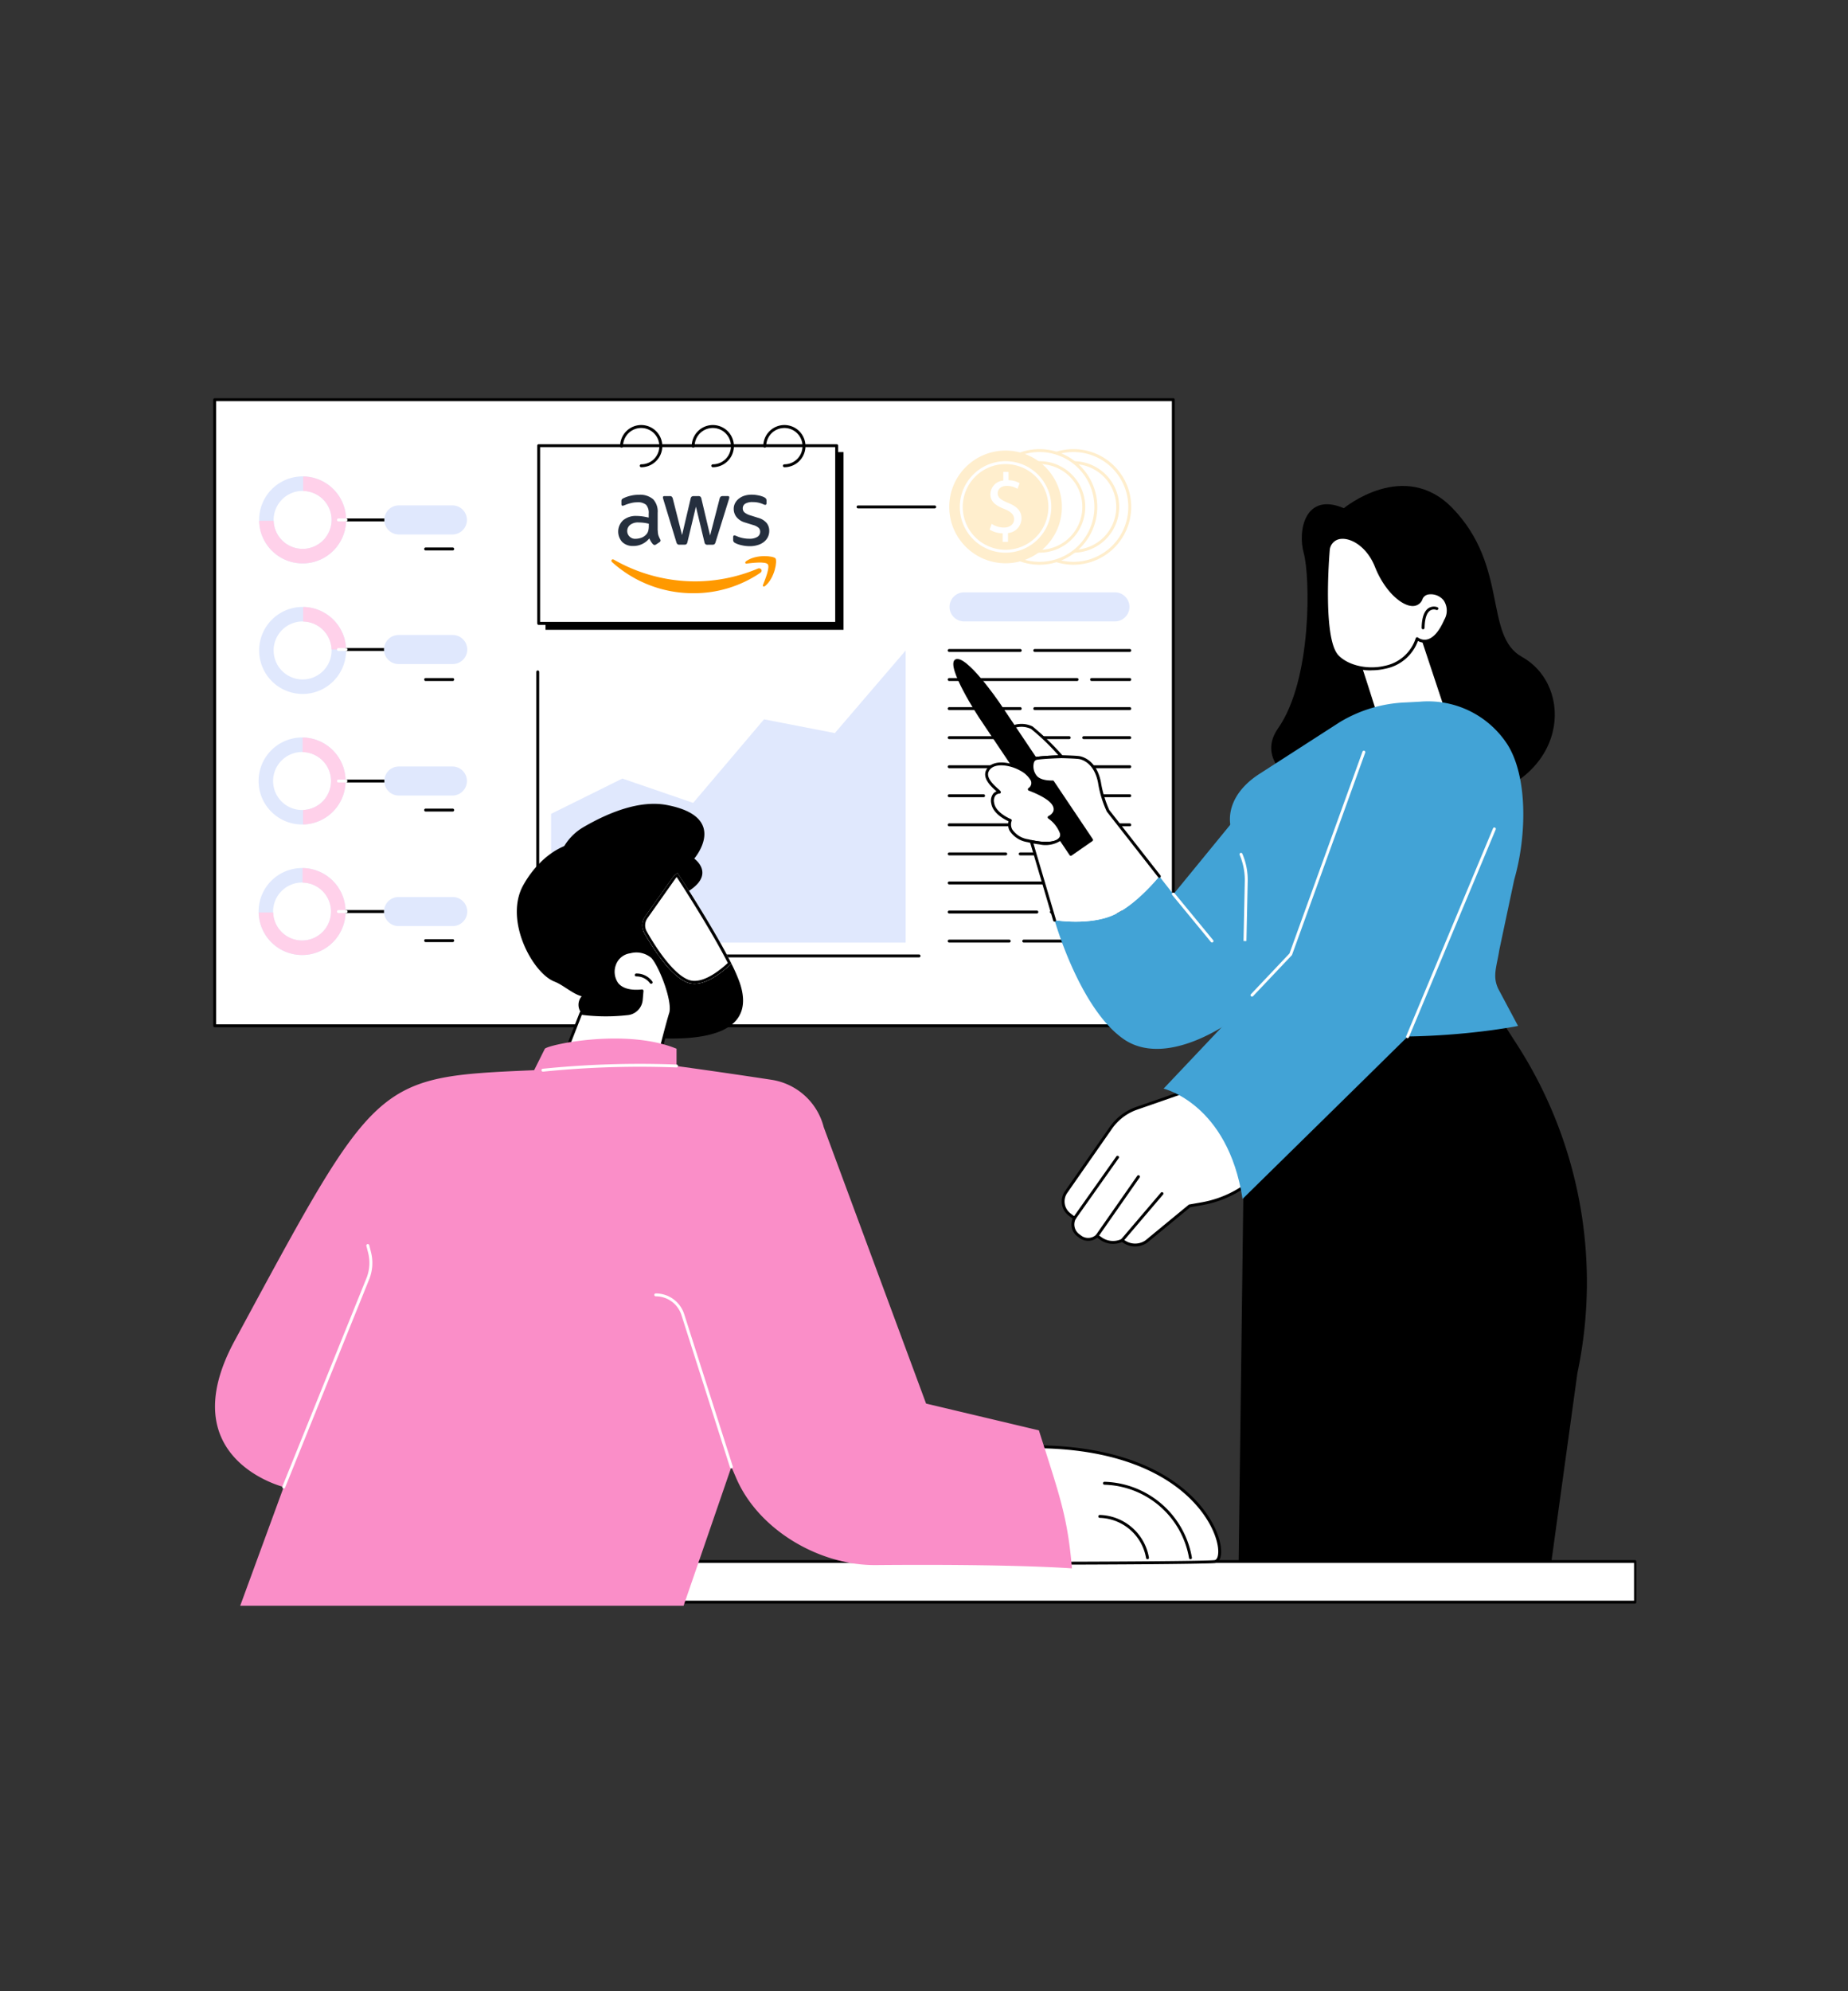 <svg id="Group_129" data-name="Group 129" xmlns="http://www.w3.org/2000/svg" xmlns:xlink="http://www.w3.org/1999/xlink" width="260" height="280" viewBox="0 0 260 280">
  <rect x="0" y="0" width="260" height="280" fill="#333333" stroke="none"/>
  <defs>
    <clipPath id="clip-path">
      <rect id="Rectangle_302" data-name="Rectangle 302" width="200.213" height="169.801" fill="none"/>
    </clipPath>
  </defs>
  <g id="Group_128" data-name="Group 128" transform="translate(30 56)">
    <rect id="Rectangle_298" data-name="Rectangle 298" width="134.875" height="88.036" transform="translate(0.204 0.205)" fill="#fff"/>
    <g id="Group_127" data-name="Group 127">
      <g id="Group_126" data-name="Group 126" clip-path="url(#clip-path)">
        <path id="Path_2873" data-name="Path 2873" d="M135.079,88.446H.2a.2.2,0,0,1-.2-.2V.2A.2.2,0,0,1,.2,0H135.079a.2.2,0,0,1,.2.2V88.242a.2.2,0,0,1-.2.2M.409,88.037H134.875V.409H.409Z"/>
        <path id="Path_2874" data-name="Path 2874" d="M18.616,53.824A6.117,6.117,0,1,0,12.5,59.937a6.115,6.115,0,0,0,6.117-6.113m-10.194,0A4.077,4.077,0,1,1,12.5,57.9a4.075,4.075,0,0,1-4.077-4.074" fill="#e0e8fd"/>
        <path id="Path_2875" data-name="Path 2875" d="M18.617,53.691v.2a6.113,6.113,0,0,1-5.981,6.042V57.9a4.072,4.072,0,0,0,3.94-4l0-.2a4.077,4.077,0,0,0-4-3.94V47.712a6.115,6.115,0,0,1,6.042,5.979" fill="#ffd1ea"/>
        <path id="Path_2876" data-name="Path 2876" d="M18.692,17.111a6.117,6.117,0,1,0-6.117,6.113,6.115,6.115,0,0,0,6.117-6.113m-10.194,0a4.077,4.077,0,1,1,4.077,4.074A4.075,4.075,0,0,1,8.5,17.111" fill="#e0e8fd"/>
        <path id="Path_2877" data-name="Path 2877" d="M15.344,20.026c.035-.034.073-.066.107-.1l-.084.082-.023.02" fill="#5479f5"/>
        <path id="Path_2878" data-name="Path 2878" d="M18.692,35.468a6.117,6.117,0,1,0-6.117,6.113,6.115,6.115,0,0,0,6.117-6.113m-10.194,0a4.077,4.077,0,1,1,4.077,4.074A4.075,4.075,0,0,1,8.5,35.468" fill="#e0e8fd"/>
        <path id="Path_2879" data-name="Path 2879" d="M16.653,35.334h2.039a6.113,6.113,0,0,0-6.042-5.98V31.4a4.074,4.074,0,0,1,4,3.939" fill="#ffd1ea"/>
        <path id="Path_2880" data-name="Path 2880" d="M18.616,72.181A6.117,6.117,0,1,0,12.5,78.294a6.115,6.115,0,0,0,6.117-6.113m-10.194,0A4.077,4.077,0,1,1,12.5,76.255a4.075,4.075,0,0,1-4.077-4.074" fill="#e0e8fd"/>
        <path id="Path_2881" data-name="Path 2881" d="M18.617,72.048v.2a6.114,6.114,0,0,1-5.979,6.042h-.2a6.112,6.112,0,0,1-6.042-5.98H8.431a4.071,4.071,0,0,0,4,3.939l.2,0a4.077,4.077,0,0,0,3.94-4v-.2a4.074,4.074,0,0,0-4-3.94V66.067a6.114,6.114,0,0,1,6.042,5.981" fill="#ffd1ea"/>
        <path id="Path_2882" data-name="Path 2882" d="M18.692,16.978v.2a6.113,6.113,0,0,1-5.981,6.042H12.5a6.112,6.112,0,0,1-6.043-5.98H8.5a4.074,4.074,0,0,0,4,3.939l.212,0a4.075,4.075,0,0,0,3.94-4l0-.2a4.074,4.074,0,0,0-4-3.939V11a6.114,6.114,0,0,1,6.042,5.981" fill="#ffd1ea"/>
        <path id="Path_2883" data-name="Path 2883" d="M27.837,54.029H18.692a.2.2,0,1,1,0-.409h9.145a.2.2,0,0,1,0,.409"/>
        <path id="Path_2884" data-name="Path 2884" d="M18.692,54.029H17.617a.2.2,0,0,1,0-.409h1.075a.2.2,0,0,1,0,.409" fill="#fff"/>
        <path id="Path_2885" data-name="Path 2885" d="M33.693,51.781H26.069a2.044,2.044,0,0,0,0,4.087h7.624a2.044,2.044,0,0,0,0-4.087" fill="#e0e8fd"/>
        <path id="Path_2886" data-name="Path 2886" d="M33.693,58.115H29.881a.2.2,0,0,1,0-.409h3.812a.2.2,0,0,1,0,.409"/>
        <path id="Path_2887" data-name="Path 2887" d="M27.837,72.385H18.692a.2.2,0,1,1,0-.409h9.145a.2.2,0,0,1,0,.409"/>
        <path id="Path_2888" data-name="Path 2888" d="M18.692,72.385H17.617a.2.2,0,0,1,0-.409h1.075a.2.2,0,0,1,0,.409" fill="#fff"/>
        <path id="Path_2889" data-name="Path 2889" d="M33.693,70.137H26.069a2.043,2.043,0,0,0,0,4.087h7.624a2.043,2.043,0,0,0,0-4.087" fill="#e0e8fd"/>
        <path id="Path_2890" data-name="Path 2890" d="M33.693,76.472H29.881a.2.2,0,0,1,0-.409h3.812a.2.2,0,0,1,0,.409"/>
        <path id="Path_2891" data-name="Path 2891" d="M27.837,17.315H18.692a.2.2,0,1,1,0-.409h9.145a.2.2,0,0,1,0,.409"/>
        <path id="Path_2892" data-name="Path 2892" d="M18.692,17.315H17.617a.2.2,0,0,1,0-.409h1.075a.2.2,0,0,1,0,.409" fill="#fff"/>
        <path id="Path_2893" data-name="Path 2893" d="M33.693,15.068H26.069a2.044,2.044,0,0,0,0,4.087h7.624a2.044,2.044,0,0,0,0-4.087" fill="#e0e8fd"/>
        <path id="Path_2894" data-name="Path 2894" d="M33.693,21.4H29.881a.2.2,0,0,1,0-.409h3.812a.2.2,0,0,1,0,.409"/>
        <path id="Path_2895" data-name="Path 2895" d="M27.837,35.538H18.692a.2.2,0,1,1,0-.409h9.145a.2.2,0,0,1,0,.409"/>
        <path id="Path_2896" data-name="Path 2896" d="M18.692,35.538H17.617a.2.2,0,0,1,0-.409h1.075a.2.2,0,0,1,0,.409" fill="#fff"/>
        <path id="Path_2897" data-name="Path 2897" d="M33.693,33.291H26.069a2.043,2.043,0,0,0,0,4.087h7.624a2.043,2.043,0,0,0,0-4.087" fill="#e0e8fd"/>
        <path id="Path_2898" data-name="Path 2898" d="M33.693,39.758H29.881a.2.2,0,0,1,0-.409h3.812a.2.2,0,0,1,0,.409"/>
        <path id="Path_2899" data-name="Path 2899" d="M47.533,76.542v-18.1L57.56,53.479,67.525,56.9,77.491,45.15l9.965,1.935,9.965-11.618V76.542Z" fill="#e0e8fd"/>
        <path id="Path_2900" data-name="Path 2900" d="M99.3,78.625H45.653a.2.2,0,0,1-.2-.2V38.481a.2.2,0,1,1,.408,0V78.216H99.3a.2.2,0,1,1,0,.409"/>
        <path id="Path_2901" data-name="Path 2901" d="M128.949,35.672H115.583a.2.2,0,0,1,0-.409h13.366a.2.2,0,0,1,0,.409"/>
        <path id="Path_2902" data-name="Path 2902" d="M113.54,35.672h-9.99a.2.2,0,0,1,0-.409h9.99a.2.2,0,0,1,0,.409"/>
        <path id="Path_2903" data-name="Path 2903" d="M128.949,39.759h-5.37a.2.2,0,0,1,0-.409h5.37a.2.2,0,0,1,0,.409"/>
        <path id="Path_2904" data-name="Path 2904" d="M121.536,39.759H103.55a.2.2,0,0,1,0-.409h17.986a.2.2,0,0,1,0,.409"/>
        <path id="Path_2905" data-name="Path 2905" d="M128.949,43.845H115.583a.2.2,0,0,1,0-.409h13.366a.2.2,0,0,1,0,.409"/>
        <path id="Path_2906" data-name="Path 2906" d="M113.54,43.845h-9.99a.2.2,0,0,1,0-.409h9.99a.2.2,0,0,1,0,.409"/>
        <path id="Path_2907" data-name="Path 2907" d="M128.949,47.932h-6.474a.2.2,0,0,1,0-.409h6.474a.2.2,0,0,1,0,.409"/>
        <path id="Path_2908" data-name="Path 2908" d="M120.432,47.932H103.551a.2.2,0,1,1,0-.409h16.881a.2.2,0,0,1,0,.409"/>
        <path id="Path_2909" data-name="Path 2909" d="M128.949,52.019H115.894a.2.2,0,0,1,0-.409h13.055a.2.2,0,0,1,0,.409"/>
        <path id="Path_2910" data-name="Path 2910" d="M113.851,52.019h-10.3a.2.2,0,0,1,0-.409h10.3a.2.2,0,0,1,0,.409"/>
        <path id="Path_2911" data-name="Path 2911" d="M128.949,56.1H110.424a.2.2,0,1,1,0-.409h18.525a.2.2,0,0,1,0,.409"/>
        <path id="Path_2912" data-name="Path 2912" d="M108.381,56.1H103.55a.2.2,0,0,1,0-.409h4.831a.2.2,0,0,1,0,.409"/>
        <path id="Path_2913" data-name="Path 2913" d="M128.949,60.192h-7.555a.2.2,0,0,1,0-.409h7.555a.2.2,0,0,1,0,.409"/>
        <path id="Path_2914" data-name="Path 2914" d="M119.351,60.192h-15.8a.2.2,0,0,1,0-.409h15.8a.2.2,0,0,1,0,.409"/>
        <path id="Path_2915" data-name="Path 2915" d="M128.949,64.279H113.54a.2.2,0,0,1,0-.409h15.409a.2.2,0,0,1,0,.409"/>
        <path id="Path_2916" data-name="Path 2916" d="M111.5,64.279h-7.946a.2.2,0,1,1,0-.409H111.5a.2.2,0,0,1,0,.409"/>
        <path id="Path_2917" data-name="Path 2917" d="M128.949,68.365h-7.555a.2.2,0,0,1,0-.409h7.555a.2.2,0,0,1,0,.409"/>
        <path id="Path_2918" data-name="Path 2918" d="M119.351,68.365h-15.8a.2.2,0,0,1,0-.409h15.8a.2.2,0,0,1,0,.409"/>
        <path id="Path_2919" data-name="Path 2919" d="M128.949,72.452H117.921a.2.2,0,1,1,0-.409h11.028a.2.2,0,0,1,0,.409"/>
        <path id="Path_2920" data-name="Path 2920" d="M115.877,72.452H103.55a.2.2,0,0,1,0-.409h12.327a.2.2,0,0,1,0,.409"/>
        <path id="Path_2921" data-name="Path 2921" d="M128.949,76.539H114.034a.2.2,0,0,1,0-.409h14.915a.2.2,0,0,1,0,.409"/>
        <path id="Path_2922" data-name="Path 2922" d="M111.991,76.539H103.55a.2.2,0,0,1,0-.409h8.441a.2.2,0,0,1,0,.409"/>
        <path id="Path_2923" data-name="Path 2923" d="M128.949,15.283a7.925,7.925,0,1,1-7.925-7.925,7.925,7.925,0,0,1,7.925,7.925" fill="#fff"/>
        <path id="Path_2924" data-name="Path 2924" d="M121.024,23.412a8.129,8.129,0,1,1,8.129-8.129,8.138,8.138,0,0,1-8.129,8.129m0-15.849a7.72,7.72,0,1,0,7.72,7.72,7.729,7.729,0,0,0-7.72-7.72" fill="#ffeecd"/>
        <path id="Path_2925" data-name="Path 2925" d="M127.255,15.283a6.23,6.23,0,1,1-6.23-6.23,6.23,6.23,0,0,1,6.23,6.23" fill="#fff"/>
        <path id="Path_2926" data-name="Path 2926" d="M121.024,21.718a6.435,6.435,0,1,1,6.435-6.435,6.443,6.443,0,0,1-6.435,6.435m0-12.461a6.026,6.026,0,1,0,6.026,6.026,6.032,6.032,0,0,0-6.026-6.026" fill="#ffeecd"/>
        <path id="Path_2927" data-name="Path 2927" d="M124.174,15.283a7.924,7.924,0,1,1-7.925-7.925,7.924,7.924,0,0,1,7.925,7.925" fill="#fff"/>
        <path id="Path_2928" data-name="Path 2928" d="M116.25,23.412a8.129,8.129,0,1,1,8.129-8.129,8.138,8.138,0,0,1-8.129,8.129m0-15.849a7.72,7.72,0,1,0,7.72,7.72,7.729,7.729,0,0,0-7.72-7.72" fill="#ffeecd"/>
        <path id="Path_2929" data-name="Path 2929" d="M122.48,15.283a6.231,6.231,0,1,1-6.23-6.23,6.23,6.23,0,0,1,6.23,6.23" fill="#fff"/>
        <path id="Path_2930" data-name="Path 2930" d="M116.25,21.718a6.435,6.435,0,1,1,6.435-6.435,6.443,6.443,0,0,1-6.435,6.435m0-12.461a6.026,6.026,0,1,0,6.026,6.026,6.033,6.033,0,0,0-6.026-6.026" fill="#ffeecd"/>
        <path id="Path_2931" data-name="Path 2931" d="M119.4,15.283a7.924,7.924,0,1,1-7.925-7.925,7.925,7.925,0,0,1,7.925,7.925" fill="#ffeecd"/>
        <path id="Path_2932" data-name="Path 2932" d="M111.475,21.718a6.435,6.435,0,1,1,6.435-6.435,6.443,6.443,0,0,1-6.435,6.435m0-12.461a6.026,6.026,0,1,0,6.026,6.026,6.033,6.033,0,0,0-6.026-6.026" fill="#fff"/>
        <path id="Path_2933" data-name="Path 2933" d="M111.068,20.2V18.994a3.5,3.5,0,0,1-1.834-.527l.287-.8a3.2,3.2,0,0,0,1.727.516c.851,0,1.427-.492,1.427-1.175,0-.66-.468-1.067-1.355-1.427-1.223-.48-1.979-1.031-1.979-2.074a1.966,1.966,0,0,1,1.811-1.93V10.362h.743v1.163a3.2,3.2,0,0,1,1.559.419l-.3.792a2.9,2.9,0,0,0-1.511-.408c-.923,0-1.27.551-1.27,1.031,0,.623.443.935,1.486,1.367,1.235.5,1.859,1.127,1.859,2.194a2.086,2.086,0,0,1-1.9,2.038V20.2Z" fill="#fff"/>
        <path id="Path_2934" data-name="Path 2934" d="M126.906,31.381H105.594a2.044,2.044,0,0,1,0-4.087h21.312a2.044,2.044,0,0,1,0,4.087" fill="#e0e8fd"/>
        <rect id="Rectangle_299" data-name="Rectangle 299" width="41.928" height="24.993" transform="translate(46.752 7.573)"/>
        <rect id="Rectangle_300" data-name="Rectangle 300" width="41.928" height="24.993" transform="translate(45.784 6.667)" fill="#fff"/>
        <path id="Path_2935" data-name="Path 2935" d="M87.712,31.864H45.784a.2.2,0,0,1-.2-.2V6.667a.2.2,0,0,1,.2-.2H87.712a.2.2,0,0,1,.205.2V31.66a.2.2,0,0,1-.205.2m-41.724-.408h41.52V6.872H45.988Z"/>
        <path id="Path_2936" data-name="Path 2936" d="M60.215,9.7a.2.2,0,0,1,0-.409,2.554,2.554,0,1,0-2.557-2.554.2.2,0,0,1-.409,0A2.966,2.966,0,1,1,60.215,9.7"/>
        <path id="Path_2937" data-name="Path 2937" d="M70.288,9.7a.2.2,0,0,1,0-.409,2.554,2.554,0,1,0-2.557-2.554.2.2,0,0,1-.409,0A2.966,2.966,0,1,1,70.288,9.7"/>
        <path id="Path_2938" data-name="Path 2938" d="M80.36,9.7a.2.2,0,0,1,0-.409A2.554,2.554,0,1,0,77.8,6.737a.2.2,0,0,1-.409,0A2.966,2.966,0,1,1,80.36,9.7"/>
        <path id="Path_2939" data-name="Path 2939" d="M101.507,15.488H90.723a.2.2,0,0,1,0-.409h10.784a.2.2,0,0,1,0,.409"/>
        <path id="Path_2940" data-name="Path 2940" d="M159.07,15.461s8.494-7.037,15.293,0c7.915,8.192,4.406,17.916,9.751,20.9,7.436,4.152,6.594,17.382-7.436,20.213-17.511,3.533-31.708-3.253-26.868-10.15s4.507-21.463,3.621-24.63.167-8.655,5.639-6.333"/>
        <path id="Path_2941" data-name="Path 2941" d="M160.766,35.938c.7,1.843,3.285,10.134,3.285,10.134l10.312.352-4.91-14.794Z" fill="#fff"/>
        <path id="Path_2942" data-name="Path 2942" d="M174.363,46.628h-.008l-10.311-.352a.2.2,0,0,1-.189-.143c-.026-.083-2.593-8.307-3.281-10.122a.207.207,0,0,1,.1-.256l8.687-4.308a.2.2,0,0,1,.285.119l4.911,14.794a.209.209,0,0,1-.03.186.2.2,0,0,1-.164.082M164.2,45.873l9.874.337-4.743-14.293-8.312,4.123c.717,1.965,2.851,8.773,3.181,9.833"/>
        <path id="Path_2943" data-name="Path 2943" d="M156.879,21.338s-1.1,12.456,1.279,14.952c2.607,2.737,9.664,2.563,11.216-2.472,0,0,2.11,1.752,4-2.571,1.616-3.695-2.772-4.8-3.419-3.112-.875,2.284-4.573-.071-6.324-4.48s-6.26-5.345-6.752-2.317" fill="#fff"/>
        <path id="Path_2944" data-name="Path 2944" d="M162.952,38.261a6.917,6.917,0,0,1-4.942-1.829c-2.415-2.534-1.38-14.6-1.334-15.111v-.015a2.121,2.121,0,0,1,1.924-1.919c1.652-.181,4.043,1.229,5.22,4.193,1.286,3.239,3.556,5.238,4.927,5.238h.009a1.037,1.037,0,0,0,1.008-.755,1.462,1.462,0,0,1,1.226-.879,2.686,2.686,0,0,1,2.445,1.01,3.028,3.028,0,0,1,.126,3.136c-.763,1.745-1.662,2.751-2.673,2.991a1.987,1.987,0,0,1-1.4-.188,6.106,6.106,0,0,1-4.592,3.9,8.465,8.465,0,0,1-1.941.223m-5.87-16.9c-.031.362-1.042,12.409,1.224,14.786,1.361,1.429,4.092,2.056,6.493,1.49a5.759,5.759,0,0,0,4.379-3.881.207.207,0,0,1,.137-.136.205.205,0,0,1,.189.039,1.574,1.574,0,0,0,1.3.259c.863-.209,1.688-1.161,2.385-2.755a2.558,2.558,0,0,0-.076-2.725,2.3,2.3,0,0,0-2.062-.852,1.082,1.082,0,0,0-.9.62,1.445,1.445,0,0,1-1.387,1.017h-.01c-1.538,0-3.94-2.052-5.308-5.5-1.1-2.777-3.3-4.1-4.8-3.938a1.714,1.714,0,0,0-1.563,1.571"/>
        <path id="Path_2945" data-name="Path 2945" d="M170.214,32.489h0a.2.2,0,0,1-.2-.208c.026-1.435.356-2.368.979-2.773a1.406,1.406,0,0,1,1.244-.12.2.2,0,0,1-.159.377.989.989,0,0,0-.867.089c-.493.324-.765,1.166-.789,2.434a.2.2,0,0,1-.2.2"/>
        <path id="Path_2946" data-name="Path 2946" d="M145.216,89.872l-.982,76.517h43.648l4.047-29.312a61.707,61.707,0,0,0-8.577-46.315l-5.789-8.994Z"/>
        <path id="Path_2947" data-name="Path 2947" d="M157.3,49.608,148.41,83.147c-3.983,4.547-14.151,11.272-20.342,6.954s-9.674-16.641-9.674-16.641l-.018-.061c2.073.29,5.651.439,8.269-.731s5.187-3.926,6.464-5.441l1.976,2.523.011-.013,13-15.881a11.6,11.6,0,0,1,9.2-4.248" fill="#42a3d6"/>
        <path id="Path_2948" data-name="Path 2948" d="M116.232,62.526h-.011c-.343-.042-.713-.1-1.111-.19L113.9,54.078l-.276-1.9-.087-.593L112.1,46.481l.732-.363.013,0a3.388,3.388,0,0,1,2.318.21,36.733,36.733,0,0,1,4.2,4.079s-2.4.062-3.487.23l.181.269a.1.1,0,0,1,.031-.007c.916-.113,2.057,3.054,2.057,3.054l-.039,0,.207.31,5.265,7.84-2.925,2.029-1.478-2.2c-.376.518-1.369.785-2.945.6" fill="#fff"/>
        <path id="Path_2949" data-name="Path 2949" d="M120.654,64.335a.233.233,0,0,1-.037,0,.2.2,0,0,1-.132-.087l-1.334-1.987a3.912,3.912,0,0,1-2.931.473.1.1,0,0,1-.024,0c-.369-.044-.749-.109-1.13-.193a.2.2,0,0,1-.158-.17L113.34,51.633l-1.439-5.1a.2.2,0,0,1,.106-.238l.732-.363a.281.281,0,0,1,.053-.019,3.606,3.606,0,0,1,2.468.229,35.807,35.807,0,0,1,4.256,4.121.2.2,0,0,1-.146.341c-.02,0-1.765.046-2.933.163.9.446,1.727,2.624,1.9,3.11a.2.2,0,0,1,.012.068l.134.2,5.264,7.84a.2.2,0,0,1-.053.281L120.771,64.3a.2.2,0,0,1-.117.037m-1.477-2.611h0a.2.2,0,0,1,.166.091l1.363,2.029,2.589-1.8-5.36-7.983a.2.2,0,0,1-.027-.167c-.451-1.207-1.294-2.859-1.794-2.8a.2.2,0,0,1-.227-.081l-.182-.269a.2.2,0,0,1,.138-.316c.812-.126,2.317-.192,3.067-.218A30.967,30.967,0,0,0,115.06,46.5a3.17,3.17,0,0,0-2.154-.194l-.566.281,1.4,4.946.006.025.363,2.489,1.186,8.116c.318.066.634.119.943.157h.021c1.374.164,2.4-.029,2.755-.514a.206.206,0,0,1,.166-.085m-3.028-10.639h0"/>
        <path id="Path_2950" data-name="Path 2950" d="M140.522,76.531a.2.2,0,0,1-.158-.074l-5.443-6.611a.2.2,0,1,1,.316-.26L140.68,76.2a.2.2,0,0,1-.028.287.2.2,0,0,1-.13.047" fill="#fff"/>
        <path id="Path_2951" data-name="Path 2951" d="M115.453,50.931a.2.2,0,0,1-.073-.4,2.289,2.289,0,0,1,.468-.106.2.2,0,0,1,.058.4,1.785,1.785,0,0,0-.38.083.208.208,0,0,1-.073.013"/>
        <path id="Path_2952" data-name="Path 2952" d="M116.674,62.742c-.148,0-.3,0-.453-.011a.2.2,0,0,1,.021-.409,7.646,7.646,0,0,0,1.1-.019,3.591,3.591,0,0,0,1.514-.43.2.2,0,0,1,.227.34,3.9,3.9,0,0,1-1.7.5c-.22.021-.46.032-.709.032"/>
        <path id="Path_2953" data-name="Path 2953" d="M116.221,62.73h-.009c-.61-.027-1.064-.1-1.083-.1a.2.2,0,1,1,.062-.4s.453.068,1.039.094a.2.2,0,0,1-.009.408"/>
        <path id="Path_2954" data-name="Path 2954" d="M121.009,54.536h0c-1.493-.02-2.868-.076-2.882-.077a.2.2,0,0,1,.009-.408h.008c.014,0,1.384.057,2.871.076a.2.2,0,0,1,0,.409"/>
        <path id="Path_2955" data-name="Path 2955" d="M123.579,62.1l-2.925,2.029-1.478-2.2-5.273-7.85-1.651-2.46-4.527-6.742s-4.7-7.162-3.363-8.118c1.469-.99,6.288,6.089,6.288,6.089l2.193,3.266,3.034,4.519.182.269,2.048,3.05.208.31Z"/>
        <path id="Path_2956" data-name="Path 2956" d="M119.176,61.929c-.376.518-1.369.785-2.945.6h-.011c-.343-.042-.713-.1-1.111-.19-.155-.033-.316-.07-.48-.112-3.361-.839-2.493-2.855-2.493-2.855s-2.23-.877-2.472-2.42.944-1.559.944-1.559c-.135-.243-2.225-1.644-1.729-2.91.437-1.108,1.926-1.264,3.373-.861a6.139,6.139,0,0,1,1.375.564,3.888,3.888,0,0,1,1.555,1.438,1.061,1.061,0,0,1-.365,1.365s2.835.992,3.458,2.195a1.237,1.237,0,0,1-.673,1.744,4.644,4.644,0,0,1,1.716,2.2.937.937,0,0,1-.142.8" fill="#fff"/>
        <path id="Path_2957" data-name="Path 2957" d="M117.177,62.791a8.1,8.1,0,0,1-.96-.061H116.2c-.369-.045-.75-.11-1.13-.194-.156-.033-.321-.07-.487-.113a3.622,3.622,0,0,1-2.549-1.63,1.911,1.911,0,0,1-.143-1.308c-.552-.25-2.206-1.11-2.425-2.5a1.658,1.658,0,0,1,.269-1.374,1.17,1.17,0,0,1,.469-.332l-.032-.028c-.624-.555-1.923-1.71-1.479-2.841.429-1.09,1.85-1.475,3.618-.984a6.446,6.446,0,0,1,1.421.583,4.032,4.032,0,0,1,1.634,1.52,1.18,1.18,0,0,1-.162,1.386c.775.3,2.726,1.151,3.257,2.176a1.372,1.372,0,0,1,.12,1.131,1.566,1.566,0,0,1-.605.732,4.407,4.407,0,0,1,1.545,2.13,1.141,1.141,0,0,1-.176.97,2.6,2.6,0,0,1-2.164.741m-.942-.469h.021c1.373.165,2.4-.028,2.755-.514h0a.739.739,0,0,0,.108-.634,4.472,4.472,0,0,0-1.634-2.081.2.2,0,0,1-.087-.189.2.2,0,0,1,.124-.167,1.343,1.343,0,0,0,.671-.661.985.985,0,0,0-.1-.8c-.578-1.117-3.317-2.087-3.345-2.1a.205.205,0,0,1-.047-.363.839.839,0,0,0,.3-1.1,3.683,3.683,0,0,0-1.474-1.357,6,6,0,0,0-1.33-.545c-1.179-.328-2.707-.331-3.129.739-.339.866.816,1.893,1.371,2.386a1.814,1.814,0,0,1,.347.349.2.2,0,0,1,0,.2.2.2,0,0,1-.174.1.855.855,0,0,0-.571.28,1.287,1.287,0,0,0-.174,1.043c.221,1.409,2.324,2.254,2.345,2.262a.2.2,0,0,1,.113.271,1.482,1.482,0,0,0,.076,1.167,3.267,3.267,0,0,0,2.279,1.409c.161.041.32.078.473.11.366.08.73.143,1.083.186"/>
        <path id="Path_2958" data-name="Path 2958" d="M133.109,67.226c-1.277,1.515-3.832,4.263-6.465,5.442-2.617,1.169-6.195,1.02-8.268.73l-3.262-11.034,0-.029c.4.088.767.149,1.11.191h.012c1.576.188,2.568-.079,2.944-.6l1.478,2.2,2.925-2.029-5.264-7.839-.208-.311c-.264.013-1.8.046-2.429-.776-.684-.89-.693-2.409.2-2.542,1.087-.169,3.487-.23,3.487-.23s1.83.042,2.455.125,2.331.706,2.871,3.495a15.078,15.078,0,0,0,1.207,4Z" fill="#fff"/>
        <path id="Path_2959" data-name="Path 2959" d="M118.376,73.6a.205.205,0,0,1-.2-.146l-3.262-11.034-.006-.027,0-.029a.2.2,0,0,1,.246-.23c.364.08.728.142,1.081.185l.02,0c1.374.164,2.4-.029,2.756-.514a.2.2,0,0,1,.165-.085h0a.2.2,0,0,1,.166.091l1.362,2.029,2.589-1.8L118,54.16a3.239,3.239,0,0,1-2.484-.859,2.491,2.491,0,0,1-.42-2.245.954.954,0,0,1,.751-.625c1.086-.168,3.414-.229,3.512-.231s1.858.042,2.487.126c.246.033,2.416.413,3.044,3.659a15.573,15.573,0,0,0,1.179,3.922l7.2,9.194a.2.2,0,0,1-.322.252l-7.212-9.209a.127.127,0,0,1-.018-.027,15.133,15.133,0,0,1-1.229-4.054c-.574-2.966-2.481-3.3-2.7-3.332-.607-.081-2.414-.122-2.432-.123s-2.391.063-3.452.227a.547.547,0,0,0-.433.374,2.087,2.087,0,0,0,.365,1.842c.581.757,2.086.705,2.257.7a.211.211,0,0,1,.18.091l.208.31,5.264,7.839a.205.205,0,0,1-.053.282L120.771,64.3a.205.205,0,0,1-.287-.054l-1.334-1.987a3.911,3.911,0,0,1-2.933.473l-.021,0c-.262-.031-.529-.073-.8-.125l3.174,10.737a.2.2,0,0,1-.138.254.232.232,0,0,1-.058.008"/>
        <path id="Path_2960" data-name="Path 2960" d="M182.039,48.612c2.9,4.511,2.8,12.832,1,19.093l-2.085,9.816c-.395,2.516-1.022,3.762-.128,5.587l2.751,5.156S163.3,92.414,144.935,86.9l.4-18.8a5.853,5.853,0,0,0-.394-3.142L143.5,61.468c-1.267-3.077.122-6.344,3.67-8.629l11.353-7.31a19.373,19.373,0,0,1,9.327-2.758l1.9-.1a13.316,13.316,0,0,1,12.287,5.941" fill="#42a3d6"/>
        <path id="Path_2961" data-name="Path 2961" d="M145.364,76.331l-.409-.009.176-8.225a9.121,9.121,0,0,0-.714-3.876.2.2,0,1,1,.366-.182,9.351,9.351,0,0,1,.756,4.066Z" fill="#fff"/>
        <path id="Path_2962" data-name="Path 2962" d="M138.992,94.833l-3.06,2.92-5.99,2.084a7.456,7.456,0,0,0-3.664,2.775l-6.293,9.019a2.3,2.3,0,0,0,.479,3.131l.7.54a1.885,1.885,0,0,0,.551,2.4l.262.194a1.85,1.85,0,0,0,2.374-.116l.537.378a2.962,2.962,0,0,0,2.987.252l.285.189a2.778,2.778,0,0,0,3.114-.022l6.089-5.012,1.611-.284A15.236,15.236,0,0,0,147.249,109l4.037-3.853-1.846-9.728Z" fill="#fff"/>
        <path id="Path_2963" data-name="Path 2963" d="M129.7,119.274a2.965,2.965,0,0,1-1.648-.5l-.19-.126a3.174,3.174,0,0,1-3.087-.318l-.406-.287a2.053,2.053,0,0,1-2.51.02l-.26-.193a2.1,2.1,0,0,1-.685-2.506l-.569-.439a2.5,2.5,0,0,1-.522-3.41l6.293-9.019a7.621,7.621,0,0,1,3.763-2.851l5.949-2.069,3.028-2.889a.213.213,0,0,1,.153-.057l10.448.583a.2.2,0,0,1,.19.166l1.845,9.728a.207.207,0,0,1-.059.186l-4.039,3.852a15.414,15.414,0,0,1-8.379,4.342l-1.559.274-6.046,4.978a3.017,3.017,0,0,1-1.71.536m-1.819-1.065a.2.2,0,0,1,.113.035l.284.189a2.565,2.565,0,0,0,2.886-.021l6.073-5a.211.211,0,0,1,.1-.043l1.612-.284a15.02,15.02,0,0,0,8.168-4.235l3.957-3.775-1.794-9.462-10.2-.569L136.073,97.9a.217.217,0,0,1-.074.045l-5.991,2.084a7.2,7.2,0,0,0-3.562,2.7l-6.293,9.019a2.09,2.09,0,0,0,.436,2.853l.7.54a.2.2,0,0,1,.056.257,1.69,1.69,0,0,0,.491,2.142l.263.195a1.644,1.644,0,0,0,2.114-.1.206.206,0,0,1,.257-.017l.536.379a2.763,2.763,0,0,0,2.782.234.209.209,0,0,1,.088-.02m8.056-20.456h0Z"/>
        <path id="Path_2964" data-name="Path 2964" d="M121.163,115.506a.2.2,0,0,1-.118-.038.2.2,0,0,1-.049-.284l6.067-8.572a.2.2,0,0,1,.334.236l-6.067,8.572a.2.2,0,0,1-.167.086"/>
        <path id="Path_2965" data-name="Path 2965" d="M124.351,117.987a.2.2,0,0,1-.167-.321L130,109.344a.2.2,0,0,1,.284-.051.205.205,0,0,1,.051.285l-5.813,8.322a.205.205,0,0,1-.168.087"/>
        <path id="Path_2966" data-name="Path 2966" d="M127.875,118.618a.2.2,0,0,1-.155-.337l5.606-6.575a.2.2,0,0,1,.311.266l-5.607,6.574a.2.2,0,0,1-.155.072"/>
        <path id="Path_2967" data-name="Path 2967" d="M180.246,60.56,168.033,89.777s-13.251,13.051-23.214,22.813c-2.068-13.4-11.111-15.509-11.111-15.509l17.887-18.9,10.289-28.423Z" fill="#42a3d6"/>
        <path id="Path_2968" data-name="Path 2968" d="M168.033,89.981a.2.2,0,0,1-.189-.283l12.214-29.217a.2.2,0,1,1,.377.157L168.222,89.855a.2.2,0,0,1-.189.126" fill="#fff"/>
        <path id="Path_2969" data-name="Path 2969" d="M146.153,84.138a.2.2,0,0,1-.148-.345l5.413-5.718,10.274-28.383a.2.2,0,0,1,.384.139L151.787,78.254a.191.191,0,0,1-.043.071L146.3,84.074a.2.2,0,0,1-.148.064" fill="#fff"/>
        <rect id="Rectangle_301" data-name="Rectangle 301" width="139.75" height="5.72" transform="translate(60.309 163.57)" fill="#fff"/>
        <path id="Path_2970" data-name="Path 2970" d="M200.059,169.494H60.309c-.085,0-.154-.091-.154-.2v-5.72c0-.113.069-.2.154-.2h139.75c.085,0,.154.091.154.2v5.72c0,.113-.069.2-.154.2m-139.6-.408H199.9v-5.311H60.463Z"/>
        <path id="Path_2971" data-name="Path 2971" d="M115.528,147.44c-1.837,3.565,1.027,9.556,0,16.38,7.929-.009,24.7-.075,25.442-.25,2.388-.563-1.12-16.13-25.442-16.13" fill="#fff"/>
        <path id="Path_2972" data-name="Path 2972" d="M115.529,164.024a.2.2,0,0,1-.155-.071.208.208,0,0,1-.048-.164,31.743,31.743,0,0,0-.253-8.962c-.385-2.983-.716-5.559.274-7.481a.2.2,0,0,1,.181-.111c8.4,0,15.387,1.908,20.219,5.517,4.039,3.016,5.77,6.649,6.026,8.844.142,1.215-.141,2.028-.755,2.173-.8.188-18.67.248-25.489.255m.126-16.38c-.864,1.8-.545,4.275-.177,7.131a32.717,32.717,0,0,1,.286,8.84c9.477-.011,24.492-.086,25.16-.244.375-.089.553-.783.443-1.727-.247-2.115-1.93-5.627-5.863-8.565-4.737-3.538-11.6-5.416-19.849-5.435"/>
        <path id="Path_2973" data-name="Path 2973" d="M137.489,163.251a.2.2,0,0,1-.2-.169,12.433,12.433,0,0,0-11.9-10.306.2.2,0,0,1-.2-.21.2.2,0,0,1,.21-.2,12.843,12.843,0,0,1,12.291,10.644.2.2,0,0,1-.167.236.207.207,0,0,1-.035,0"/>
        <path id="Path_2974" data-name="Path 2974" d="M131.442,163.251a.2.2,0,0,1-.2-.17,6.81,6.81,0,0,0-6.517-5.643.2.2,0,1,1,.011-.409,7.219,7.219,0,0,1,6.909,5.983.2.2,0,0,1-.167.236.207.207,0,0,1-.035,0"/>
        <path id="Path_2975" data-name="Path 2975" d="M51,72.72a7.626,7.626,0,0,1,1.122-12.431c3.618-2.1,7.942-3.805,11.7-3.09,8.9,1.692,3.854,7.535,3.854,7.535s3.753,2.63-2.353,5.4c-1.305.593-5.006,5.518-6.312,6.013-2.109.8-5.205-1.079-8.01-3.432"/>
        <path id="Path_2976" data-name="Path 2976" d="M74.068,82.16A23.375,23.375,0,0,0,72.9,79.5c-1.637,1.547-4.225,3.477-6.273,2.622-3.251-1.357-6.64-8.153-6.64-8.153L64.8,67.154,54.256,75.3s-3.769,14.044,7.911,14.671,13.443-3.342,11.9-7.812"/>
        <path id="Path_2977" data-name="Path 2977" d="M66.629,82.124c2.048.855,4.636-1.075,6.273-2.622-2.555-5.119-7.579-12.75-7.579-12.75l-.521.4-4.053,5.741a2.126,2.126,0,0,0-.116,2.271c1.135,2.014,3.6,5.959,6,6.958" fill="#fff"/>
        <path id="Path_2978" data-name="Path 2978" d="M65.223,67.347c1.01,1.554,4.951,7.679,7.176,12.066-1.3,1.192-3.1,2.513-4.687,2.513a2.393,2.393,0,0,1-.925-.178c-2.329-.972-4.831-5.066-5.8-6.782a1.727,1.727,0,0,1,.094-1.836L65.1,67.441Zm.1-.594-.521.4-4.052,5.74a2.125,2.125,0,0,0-.117,2.272c1.136,2.014,3.6,5.959,6,6.958a2.789,2.789,0,0,0,1.083.21c1.817,0,3.831-1.548,5.19-2.832-2.554-5.119-7.579-12.75-7.579-12.75"/>
        <path id="Path_2979" data-name="Path 2979" d="M51.845,84.085a1.837,1.837,0,0,0,.182,2.6,4.188,4.188,0,0,0,2.734.891A13.854,13.854,0,0,0,59.234,87a4.464,4.464,0,0,0,2.372-1.385,4.711,4.711,0,0,0,.608-3.3,22.847,22.847,0,0,0-1.829-7.136,4.252,4.252,0,0,0-2.011-2.422c-1.157-.471-2.812-9.323-3.947-9.845-3.616-1.664-8.21.919-10.8,5.545-2.752,4.911,1.3,12.377,4.378,13.57,1.269.492,2.565,1.745,3.843,2.064"/>
        <path id="Path_2980" data-name="Path 2980" d="M49.732,96.147c1.951.912,5.874,1.837,11.666-.993a1.842,1.842,0,0,0,.975-1.206c.458-1.814,1.558-6.128,1.972-7.421.529-1.652-1.368-6.591-2.527-7.931s-4.7-1.111-5.339.984.3,4.136,3.853,3.766l-.107,1.24a2.159,2.159,0,0,1-2,1.969c-2.139.149-5.5.305-6.48-.1L48.829,93.9a1.769,1.769,0,0,0,.9,2.248" fill="#fff"/>
        <path id="Path_2981" data-name="Path 2981" d="M48.829,94.1a.221.221,0,0,1-.075-.014.2.2,0,0,1-.115-.265l2.915-7.441a.2.2,0,0,1,.11-.113.2.2,0,0,1,.157,0c.711.29,2.98.319,6.389.082a1.947,1.947,0,0,0,1.812-1.783l.086-1c-1.986.15-2.962-.483-3.433-1.054a3.147,3.147,0,0,1-.391-3,2.884,2.884,0,0,1,2.32-1.867,3.621,3.621,0,0,1,3.369.809c1.124,1.3,3.142,6.331,2.567,8.126-.367,1.144-1.275,4.674-1.784,6.677a.2.2,0,1,1-.4-.1c.51-2.007,1.421-5.546,1.791-6.7.5-1.56-1.32-6.386-2.487-7.735a3.254,3.254,0,0,0-2.975-.676,2.488,2.488,0,0,0-2.014,1.586,2.757,2.757,0,0,0,.316,2.618c.611.741,1.759,1.047,3.32.885a.2.2,0,0,1,.164.058.2.2,0,0,1,.061.163l-.107,1.24a2.352,2.352,0,0,1-2.191,2.155,27.231,27.231,0,0,1-6.375-.045l-2.844,7.26a.2.2,0,0,1-.19.13"/>
        <path id="Path_2982" data-name="Path 2982" d="M61.608,82.337a.2.2,0,0,1-.166-.085,2.337,2.337,0,0,0-1.918-.949h-.006a.2.2,0,0,1-.006-.408,2.716,2.716,0,0,1,2.262,1.119.2.2,0,0,1-.166.323"/>
        <path id="Path_2983" data-name="Path 2983" d="M116.166,145.133l-15.874-3.767L85.892,102.5a8.979,8.979,0,0,0-7.352-6.665C70.806,94.656,65.184,93.9,65.184,93.9V91.468c-7.035-2.884-17.861-.627-18.527,0l-1.508,3.019c-22.475.971-22.107,1-42.147,38.062C-5.983,149.166,9.917,153.1,9.917,153.1L3.794,169.8H66.175L72.9,150.276l.688,1.59c3.147,7.284,11.712,12.283,19.646,12.212,19.608-.174,27.584.466,27.584.466-.63-7.238-1.643-9.948-4.653-19.411" fill="#fa8ec8"/>
        <path id="Path_2984" data-name="Path 2984" d="M9.917,153.309a.2.2,0,0,1-.189-.281l11.872-29.4a5.8,5.8,0,0,0,.189-3.485l-.242-.95a.2.2,0,0,1,.4-.1l.242.95a6.216,6.216,0,0,1-.2,3.735l-11.875,29.4a.2.2,0,0,1-.189.128" fill="#fff"/>
        <path id="Path_2985" data-name="Path 2985" d="M72.9,150.481a.2.2,0,0,1-.195-.142l-6.828-21.407a3.786,3.786,0,0,0-3.619-2.645.2.2,0,0,1,0-.408,4.194,4.194,0,0,1,4.009,2.929L73.1,150.215a.2.2,0,0,1-.133.256.187.187,0,0,1-.062.01" fill="#fff"/>
        <path id="Path_2986" data-name="Path 2986" d="M46.391,94.691a.2.2,0,0,1-.022-.407A135.457,135.457,0,0,1,65.2,93.695a.2.2,0,1,1-.022.408,135.025,135.025,0,0,0-18.76.587h-.023" fill="#fff"/>
        <path id="Path_2987" data-name="Path 2987" d="M62.547,18.592a2.333,2.333,0,0,0,.085.686,3.98,3.98,0,0,0,.246.555.331.331,0,0,1,.054.177.3.3,0,0,1-.146.231l-.486.324a.37.37,0,0,1-.2.069.354.354,0,0,1-.231-.107,2.369,2.369,0,0,1-.278-.363c-.077-.131-.154-.277-.239-.454a2.846,2.846,0,0,1-2.266,1.063,2.112,2.112,0,0,1-1.541-.555,2.175,2.175,0,0,1,.131-3.067,2.8,2.8,0,0,1,1.888-.6,6.187,6.187,0,0,1,.817.061c.285.039.578.1.886.17v-.563a1.708,1.708,0,0,0-.362-1.233,1.773,1.773,0,0,0-1.256-.354,3.468,3.468,0,0,0-.832.1,6.059,6.059,0,0,0-.833.262,2.1,2.1,0,0,1-.27.1.439.439,0,0,1-.123.023c-.108,0-.162-.077-.162-.239V14.5a.492.492,0,0,1,.054-.27.581.581,0,0,1,.216-.162,4.447,4.447,0,0,1,.971-.347,4.686,4.686,0,0,1,1.2-.146,2.818,2.818,0,0,1,2.02.624,2.549,2.549,0,0,1,.639,1.9v2.5Zm-3.129,1.172a2.517,2.517,0,0,0,.794-.139,1.725,1.725,0,0,0,.732-.493,1.23,1.23,0,0,0,.262-.494,2.775,2.775,0,0,0,.077-.67v-.324a6.514,6.514,0,0,0-.709-.131,5.786,5.786,0,0,0-.725-.046,1.776,1.776,0,0,0-1.148.308,1.1,1.1,0,0,0,.717,1.989m6.188.832a.428.428,0,0,1-.292-.077.621.621,0,0,1-.162-.3l-1.811-5.957a1.322,1.322,0,0,1-.07-.309.169.169,0,0,1,.185-.192h.755a.427.427,0,0,1,.3.077.624.624,0,0,1,.154.3l1.295,5.1,1.2-5.1a.539.539,0,0,1,.147-.3.529.529,0,0,1,.308-.077h.617a.464.464,0,0,1,.308.077.523.523,0,0,1,.146.3L69.907,19.3l1.333-5.164a.675.675,0,0,1,.154-.3.506.506,0,0,1,.3-.077h.717a.17.17,0,0,1,.192.192.732.732,0,0,1-.015.124,1.092,1.092,0,0,1-.054.192l-1.857,5.958a.6.6,0,0,1-.162.3.5.5,0,0,1-.293.077H69.56a.464.464,0,0,1-.308-.077.549.549,0,0,1-.147-.309l-1.194-4.971-1.187,4.964a.61.61,0,0,1-.146.308.48.48,0,0,1-.309.077Zm9.9.208a5.07,5.07,0,0,1-1.187-.139,3.47,3.47,0,0,1-.886-.308.547.547,0,0,1-.239-.216.538.538,0,0,1-.046-.216v-.393c0-.162.061-.239.177-.239a.428.428,0,0,1,.139.024c.046.015.115.046.192.077a4.2,4.2,0,0,0,.848.269,4.6,4.6,0,0,0,.917.093A2.083,2.083,0,0,0,76.55,19.5a.832.832,0,0,0,.4-.733.749.749,0,0,0-.208-.539,1.927,1.927,0,0,0-.778-.4l-1.118-.347a2.349,2.349,0,0,1-1.233-.786,1.838,1.838,0,0,1-.385-1.117,1.715,1.715,0,0,1,.208-.856,2,2,0,0,1,.555-.632,2.46,2.46,0,0,1,.8-.4,3.379,3.379,0,0,1,.971-.131,3.9,3.9,0,0,1,.517.031c.177.023.339.054.5.085s.3.077.439.123a1.739,1.739,0,0,1,.324.139.66.66,0,0,1,.231.193.414.414,0,0,1,.069.254v.362c0,.162-.061.247-.177.247a.8.8,0,0,1-.293-.093,3.529,3.529,0,0,0-1.48-.3,1.984,1.984,0,0,0-1.025.216.744.744,0,0,0-.362.686.73.73,0,0,0,.231.547,2.313,2.313,0,0,0,.848.424l1.094.346a2.35,2.35,0,0,1,1.195.74,1.746,1.746,0,0,1,.355,1.079,1.98,1.98,0,0,1-.2.894,2.077,2.077,0,0,1-.562.679,2.49,2.49,0,0,1-.856.431,3.662,3.662,0,0,1-1.1.162" fill="#252f3e"/>
        <path id="Path_2988" data-name="Path 2988" d="M76.967,24.55a16.624,16.624,0,0,1-9.387,2.867,16.988,16.988,0,0,1-11.461-4.37c-.238-.216-.023-.509.263-.339A23.108,23.108,0,0,0,67.85,25.752,22.87,22.87,0,0,0,76.6,23.964c.424-.192.786.278.37.586" fill="#f90" fill-rule="evenodd"/>
        <path id="Path_2989" data-name="Path 2989" d="M78.022,23.347c-.323-.416-2.142-.2-2.967-.1-.246.031-.284-.185-.062-.347,1.449-1.017,3.832-.724,4.109-.385s-.078,2.728-1.435,3.869c-.208.177-.408.084-.315-.147.308-.763.994-2.482.67-2.89" fill="#f90" fill-rule="evenodd"/>
      </g>
    </g>
  </g>
  <rect id="Rectangle_303" data-name="Rectangle 303" width="260" height="280" fill="none"/>
</svg>
